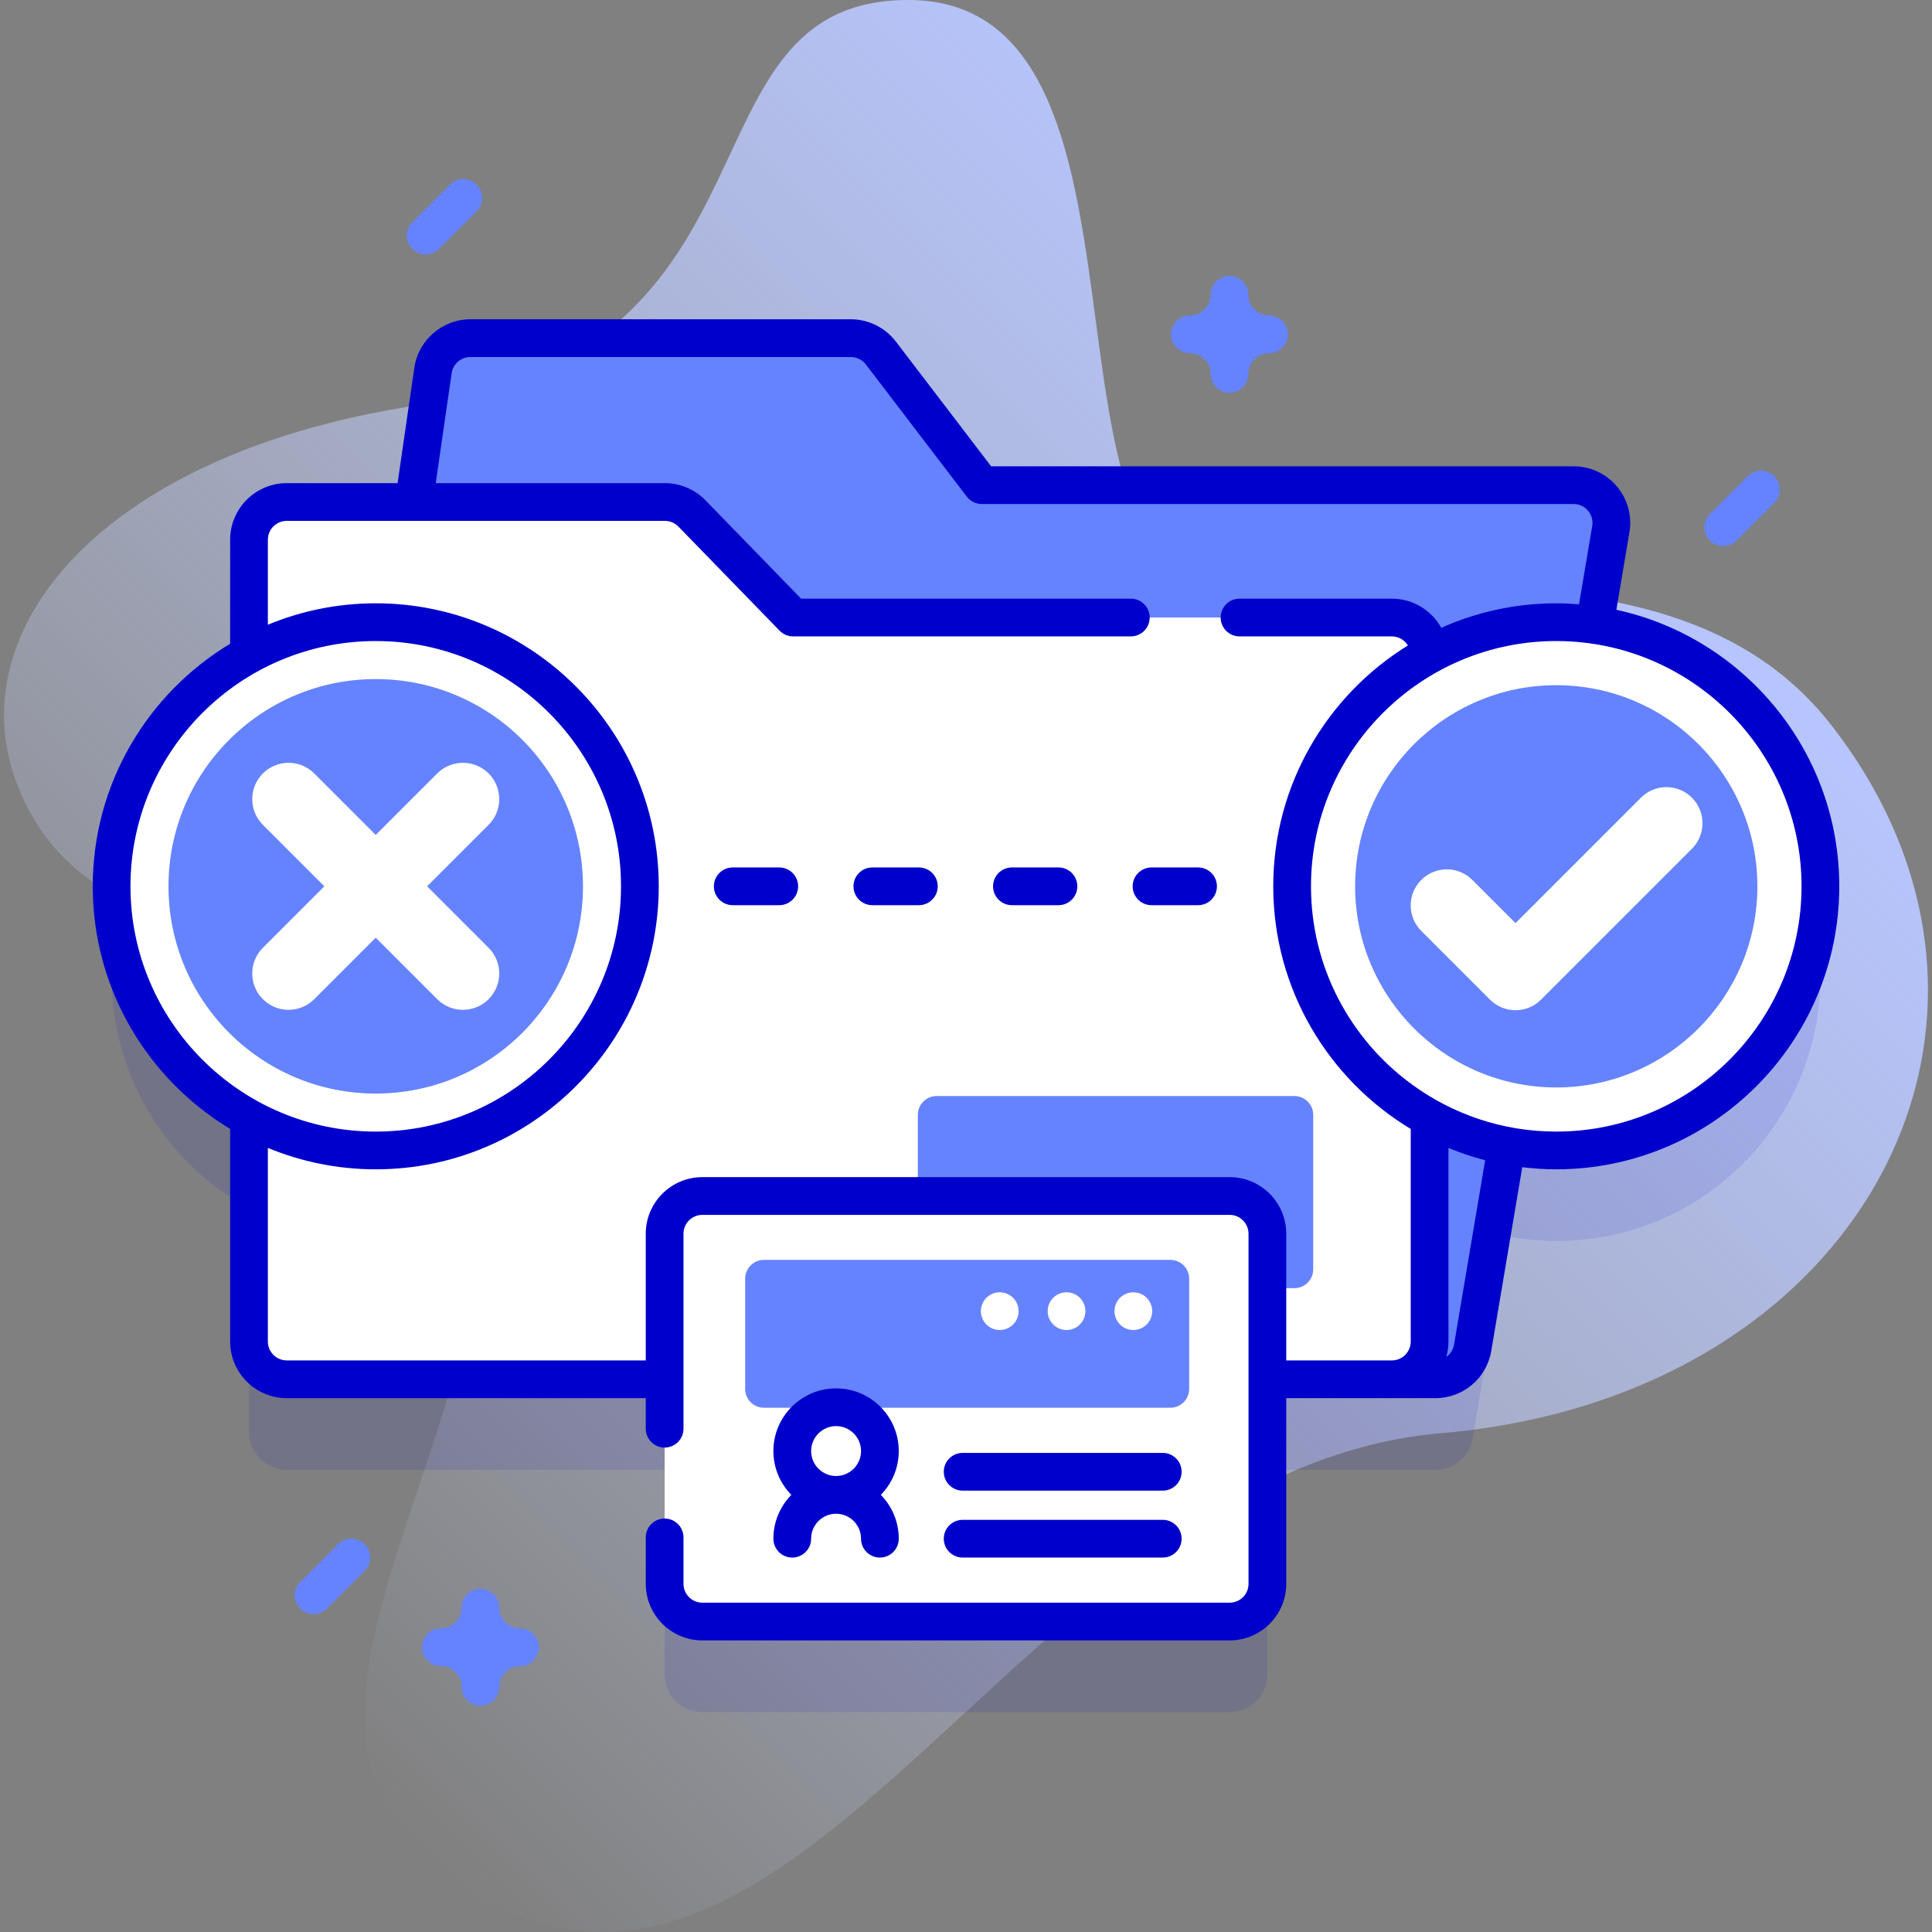 <svg xmlns="http://www.w3.org/2000/svg" xmlns:xlink="http://www.w3.org/1999/xlink" id="Capa_1" height="512" viewBox="0 0 512 512" width="512"><rect x="0" y="0" width="512" height="512" fill="#808080" stroke="none"/><linearGradient id="SVGID_1_" gradientUnits="userSpaceOnUse" x1="55.932" x2="393.005" y1="436.035" y2="98.962"><stop offset="0" stop-color="#d2deff" stop-opacity="0"></stop><stop offset="1" stop-color="#b7c5ff"></stop></linearGradient><g><g><path d="m485.162 191.973c-34.714-44.38-100.642-35.908-158.593-35.908-56.854 0-13.465-156.283-86.029-156.065-62.136.187-29.635 92.606-128.931 107.256-91.266 13.465-129.598 67.761-101.478 111.648 26.219 40.919 104.846 28.054 115.33 75.682 17.596 79.932-70.051 162.192-3.43 205.34 89.334 57.859 147.774-110.487 259.847-120.112 112.179-9.636 164.139-110.041 103.284-187.841z" fill="url(#SVGID_1_)"></path></g><g><g><path d="m422.6 189.628 4.286-25.39c1.03-6.102-3.673-11.665-9.86-11.665h-156.843l-26.752-35.032c-1.892-2.477-4.831-3.931-7.948-3.931h-100.841c-4.969 0-9.184 3.648-9.897 8.565l-5.054 34.864h-33.701c-5.53 0-10 4.47-10 10v30.418c-21.699 11.89-36.415 34.937-36.415 61.426s14.716 49.536 36.415 61.426v59.221c0 5.52 4.47 10 10 10h100.141v54.197c0 5.523 4.477 10 10 10h139.737c5.523 0 10-4.477 10-10v-54.197h32.991c.033 0 .065-.005.098-.005h11.444c4.88 0 9.048-3.523 9.86-8.335l9.04-53.552c4.252.807 8.635 1.246 13.122 1.246 38.66 0 70-31.34 70-70 .002-35.203-25.987-64.327-59.823-69.256z" fill="#00c" opacity=".1"></path><g><g><g><path d="m260.183 128.574-26.752-35.032c-1.892-2.477-4.831-3.931-7.948-3.931h-100.841c-4.969 0-9.184 3.648-9.897 8.565l-38.758 267.349h304.415c4.88 0 9.048-3.523 9.86-8.335l36.624-216.951c1.03-6.102-3.673-11.665-9.861-11.665z" fill="#6583fe"></path></g><g><path d="m378.86 173.65v181.88c0 5.52-4.48 10-10 10h-292.87c-5.53 0-10-4.48-10-10v-212.49c0-5.53 4.47-10 10-10h100.21c2.71 0 5.29 1.09 7.17 3.03l26.81 27.58h158.68c5.52 0 10 4.48 10 10z" fill="#fff"></path></g><path d="m343.016 341.374h-94.782c-2.761 0-5-2.239-5-5v-40.912c0-2.761 2.239-5 5-5h94.782c2.761 0 5 2.239 5 5v40.912c0 2.762-2.239 5-5 5z" fill="#6583fe"></path></g></g><g><g><g><circle cx="412.425" cy="234.884" fill="#fff" r="70"></circle><path d="m412.425 288.187c-29.392 0-53.304-23.912-53.304-53.303s23.912-53.303 53.304-53.303 53.303 23.912 53.303 53.303-23.911 53.303-53.303 53.303z" fill="#6583fe"></path></g><g><path d="m401.623 267.718c-2.447 0-4.894-.934-6.762-2.801l-18.209-18.208c-3.735-3.734-3.735-9.789 0-13.524 3.734-3.734 9.788-3.735 13.524 0l11.447 11.447 33.231-33.231c3.735-3.734 9.79-3.734 13.524 0 3.735 3.735 3.735 9.789 0 13.524l-39.993 39.993c-1.867 1.866-4.315 2.8-6.762 2.8z" fill="#fff"></path></g></g><g><g><circle cx="99.575" cy="234.884" fill="#fff" r="70"></circle><circle cx="99.575" cy="234.884" fill="#6583fe" r="54.921"></circle></g><path d="m113.193 234.884 16.295-16.295c3.76-3.761 3.76-9.858 0-13.618-3.762-3.76-9.857-3.76-13.618 0l-16.295 16.295-16.295-16.296c-3.762-3.76-9.857-3.76-13.618 0-3.76 3.761-3.76 9.858 0 13.618l16.295 16.295-16.295 16.295c-3.76 3.761-3.76 9.858 0 13.618 1.881 1.88 4.345 2.82 6.809 2.82s4.928-.94 6.809-2.82l16.295-16.295 16.295 16.295c1.881 1.88 4.344 2.82 6.809 2.82s4.928-.94 6.809-2.82c3.76-3.761 3.76-9.858 0-13.618z" fill="#fff"></path></g></g><g><g><g><path d="m325.869 429.727h-139.738c-5.523 0-10-4.477-10-10v-92.775c0-5.523 4.477-10 10-10h139.737c5.523 0 10 4.477 10 10v92.775c.001 5.523-4.476 10-9.999 10z" fill="#fff"></path></g><path d="m310.141 373.07h-107.665c-2.761 0-5-2.239-5-5v-29.192c0-2.761 2.239-5 5-5h107.666c2.761 0 5 2.239 5 5v29.192c-.001 2.761-2.239 5-5.001 5z" fill="#6583fe"></path><g fill="#fff"><circle cx="300.347" cy="347.469" r="5"></circle><circle cx="282.644" cy="347.469" r="5"></circle><circle cx="264.942" cy="347.469" r="5"></circle></g></g><g fill="#00c"><path d="m428.351 161.602 3.466-20.532c.735-4.362-.48-8.802-3.337-12.18-2.855-3.378-7.031-5.316-11.455-5.316h-154.37l-25.25-33.067c-2.82-3.692-7.277-5.896-11.922-5.896h-100.84c-7.401 0-13.783 5.523-14.845 12.848l-4.433 30.578h-29.378c-8.271 0-15 6.729-15 15v27.563c-21.799 13.134-36.412 37.032-36.412 64.284s14.614 51.149 36.412 64.284v56.358c0 8.271 6.729 15 15 15h95.144v8.095c0 2.761 2.238 5 5 5s5-2.239 5-5v-51.667c0-2.757 2.243-5 5-5h139.738c2.757 0 5 2.243 5 5v92.775c0 2.757-2.243 5-5 5h-139.738c-2.757 0-5-2.243-5-5v-12.299c0-2.761-2.238-5-5-5s-5 2.239-5 5v12.298c0 8.271 6.729 15 15 15h139.738c8.271 0 15-6.729 15-15v-49.203h39.533c7.347 0 13.567-5.258 14.791-12.503l8.221-48.699c2.957.356 5.959.56 9.01.56 41.355 0 75-33.645 75-75 .001-35.889-25.345-65.957-59.073-73.281zm-393.776 73.281c0-35.841 29.159-65 65-65s65 29.159 65 65-29.159 65-65 65-65-29.158-65-65zm306.294 125.642v-33.572c0-8.271-6.729-15-15-15h-139.738c-8.271 0-15 6.729-15 15v33.572h-95.144c-2.757 0-5-2.243-5-5v-51.317c8.816 3.649 18.468 5.675 28.588 5.675 41.355 0 75-33.645 75-75s-33.645-75-75-75c-10.12 0-19.772 2.026-28.588 5.675v-22.522c0-2.757 2.243-5 5-5h100.217c1.343 0 2.649.552 3.585 1.515l26.808 27.582c.942.969 2.235 1.515 3.586 1.515h89.495c2.762 0 5-2.239 5-5s-2.238-5-5-5h-87.382l-25.336-26.066c-2.808-2.889-6.728-4.545-10.756-4.545h-60.735l4.225-29.143c.354-2.441 2.481-4.283 4.948-4.283h100.841c1.549 0 3.034.735 3.975 1.966l26.751 35.032c.945 1.239 2.415 1.965 3.974 1.965h156.843c1.496 0 2.853.629 3.818 1.772.967 1.143 1.361 2.585 1.112 4.06l-3.501 20.741c-1.991-.159-3.998-.264-6.03-.264-10.846 0-21.152 2.333-30.469 6.494-2.564-4.602-7.468-7.728-13.1-7.728h-40.367c-2.762 0-5 2.239-5 5s2.238 5 5 5h40.367c1.802 0 3.371.968 4.251 2.402-21.392 13.225-35.682 36.888-35.682 63.833 0 27.259 14.622 51.162 36.431 64.294v56.347c0 2.757-2.243 5-5 5zm44.463-4.168c-.229 1.36-.998 2.495-2.053 3.24.367-1.297.577-2.659.577-4.072v-51.309c3.143 1.3 6.388 2.401 9.727 3.268zm27.093-56.474c-14.337 0-27.597-4.675-38.356-12.568-.069-.139-.145-.275-.213-.414v.263c-16.02-11.85-26.431-30.87-26.431-52.281 0-35.841 29.159-65 65-65s65 29.159 65 65-29.159 65-65 65z"></path><path d="m206.515 229.883h-12.332c-2.762 0-5 2.239-5 5s2.238 5 5 5h12.332c2.762 0 5-2.239 5-5s-2.239-5-5-5z"></path><path d="m243.509 229.883h-12.331c-2.762 0-5 2.239-5 5s2.238 5 5 5h12.331c2.762 0 5-2.239 5-5s-2.238-5-5-5z"></path><path d="m280.504 229.883h-12.332c-2.762 0-5 2.239-5 5s2.238 5 5 5h12.332c2.762 0 5-2.239 5-5s-2.238-5-5-5z"></path><path d="m317.499 229.883h-12.332c-2.762 0-5 2.239-5 5s2.238 5 5 5h12.332c2.762 0 5-2.239 5-5s-2.238-5-5-5z"></path><path d="m255.114 395.033h53.028c2.761 0 5-2.239 5-5s-2.239-5-5-5h-53.028c-2.761 0-5 2.239-5 5s2.238 5 5 5z"></path><path d="m255.114 412.771h53.028c2.761 0 5-2.239 5-5s-2.239-5-5-5h-53.028c-2.761 0-5 2.239-5 5s2.238 5 5 5z"></path><path d="m209.957 412.771c2.762 0 5-2.239 5-5 0-3.646 2.967-6.613 6.613-6.613s6.613 2.967 6.613 6.613c0 2.761 2.238 5 5 5s5-2.239 5-5c0-4.518-1.818-8.615-4.755-11.613 2.937-2.998 4.755-7.095 4.755-11.613 0-9.161-7.453-16.613-16.613-16.613s-16.613 7.453-16.613 16.613c0 4.518 1.818 8.615 4.755 11.613-2.936 2.998-4.755 7.095-4.755 11.613 0 2.762 2.239 5 5 5zm11.614-34.839c3.646 0 6.613 2.967 6.613 6.613s-2.967 6.613-6.613 6.613-6.613-2.967-6.613-6.613 2.966-6.613 6.613-6.613z"></path></g></g></g><g><path d="m325.817 104.111c-2.762 0-5-2.239-5-5 0-3.033-2.468-5.5-5.5-5.5-2.762 0-5-2.239-5-5s2.238-5 5-5c3.032 0 5.5-2.467 5.5-5.5 0-2.761 2.238-5 5-5s5 2.239 5 5c0 3.033 2.468 5.5 5.5 5.5 2.762 0 5 2.239 5 5s-2.238 5-5 5c-3.032 0-5.5 2.467-5.5 5.5 0 2.762-2.238 5-5 5z" fill="#6583fe"></path></g><g><path d="m127.323 452.03c-2.762 0-5-2.239-5-5 0-3.033-2.468-5.5-5.5-5.5-2.762 0-5-2.239-5-5s2.238-5 5-5c3.032 0 5.5-2.467 5.5-5.5 0-2.761 2.238-5 5-5s5 2.239 5 5c0 3.033 2.468 5.5 5.5 5.5 2.762 0 5 2.239 5 5s-2.238 5-5 5c-3.032 0-5.5 2.467-5.5 5.5 0 2.762-2.238 5-5 5z" fill="#6583fe"></path></g><g><path d="m112.78 67.441c-1.279 0-2.56-.488-3.535-1.464-1.953-1.953-1.953-5.119 0-7.071l10-10c1.951-1.952 5.119-1.952 7.07 0 1.953 1.953 1.953 5.119 0 7.071l-10 10c-.975.976-2.255 1.464-3.535 1.464z" fill="#6583fe"></path></g><g><path d="m83.1 427.771c-1.279 0-2.56-.488-3.535-1.464-1.953-1.953-1.953-5.119 0-7.071l10-10c1.951-1.952 5.119-1.952 7.07 0 1.953 1.953 1.953 5.119 0 7.071l-10 10c-.976.976-2.256 1.464-3.535 1.464z" fill="#6583fe"></path></g><g><path d="m456.679 144.739c-1.279 0-2.56-.488-3.535-1.464-1.953-1.953-1.953-5.119 0-7.071l10-10c1.951-1.952 5.119-1.952 7.07 0 1.953 1.953 1.953 5.119 0 7.071l-10 10c-.976.975-2.256 1.464-3.535 1.464z" fill="#6583fe"></path></g></g></g></svg>